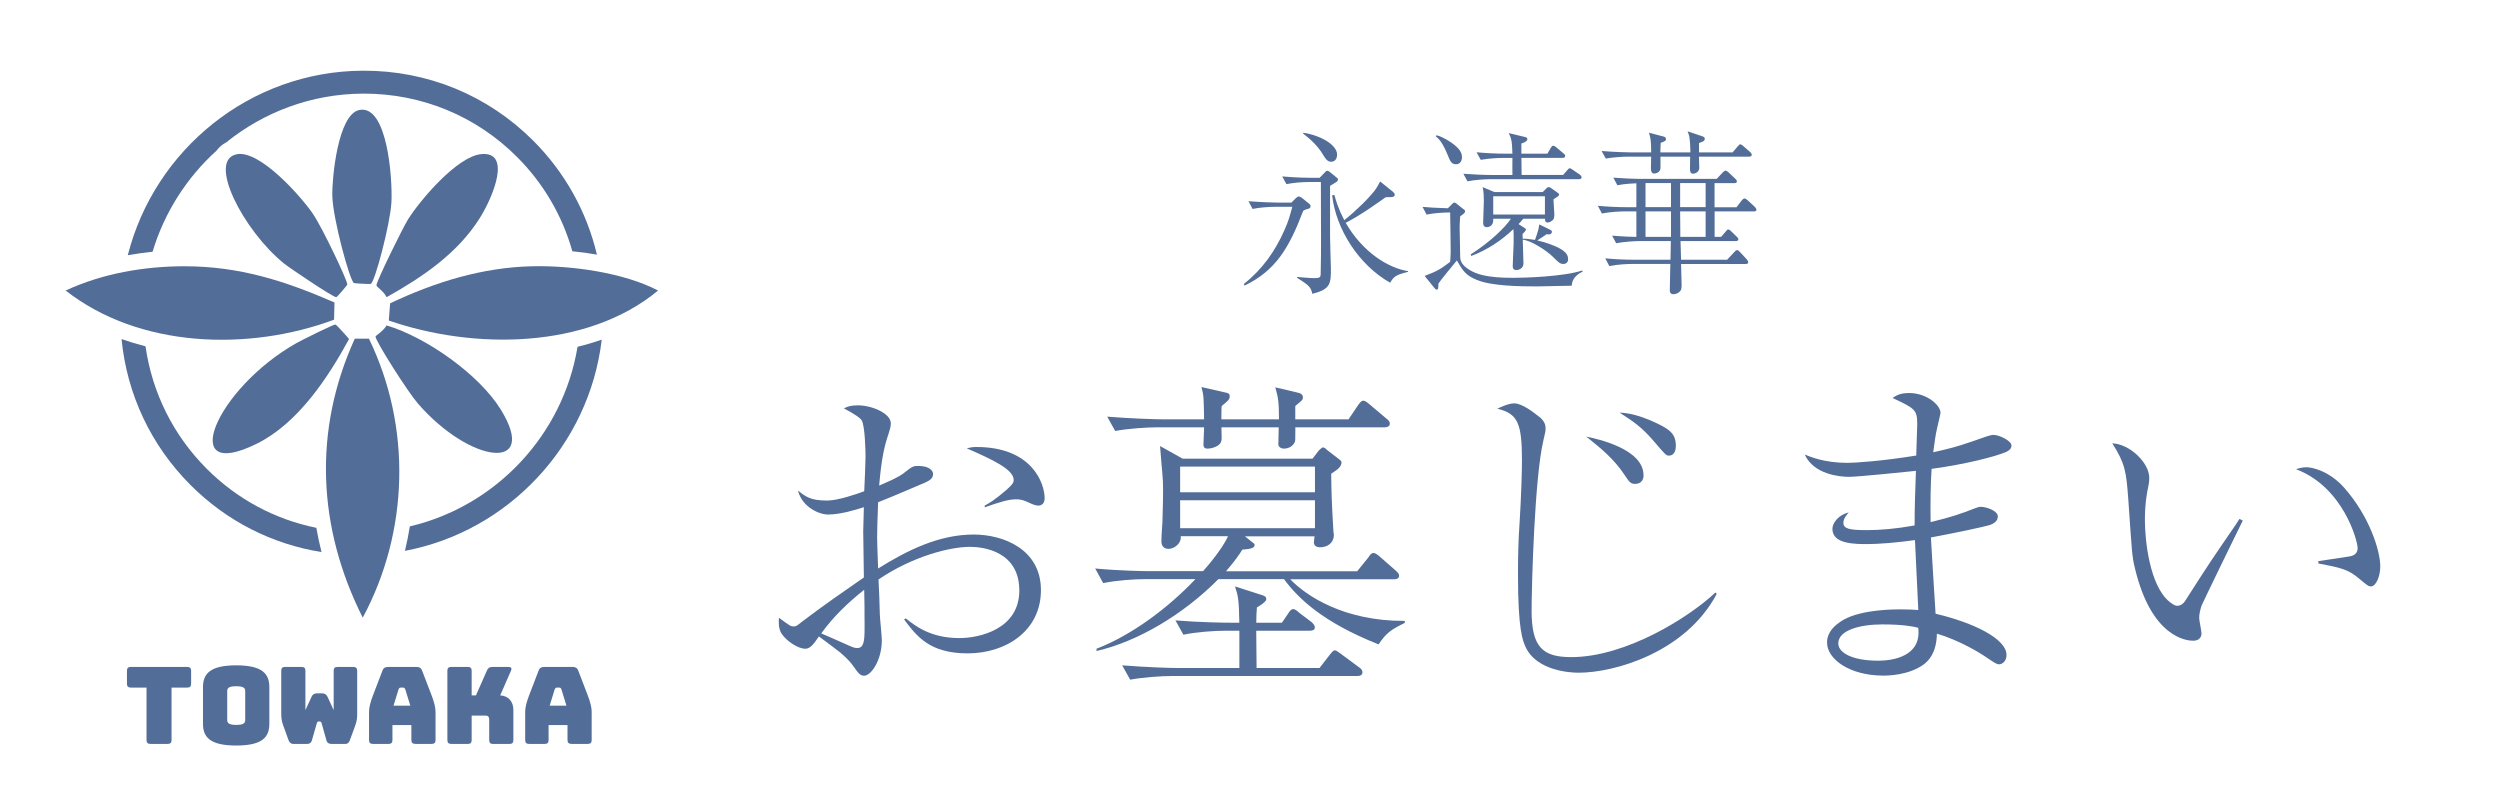 <?xml version="1.0" encoding="UTF-8"?>
<svg xmlns="http://www.w3.org/2000/svg" xmlns:xlink="http://www.w3.org/1999/xlink" id="_レイヤー_3" data-name="レイヤー 3" viewBox="0 0 647.49 209.11">
  <defs>
    <style>
      .cls-1 {
        fill: none;
      }

      .cls-1, .cls-2 {
        stroke-width: 0px;
      }

      .cls-2 {
        fill: #526d98;
      }
    </style>
    <clipPath id="clippath">
      <rect class="cls-1" x="-503.26" y="233.34" width="204.65" height="115.12"></rect>
    </clipPath>
  </defs>
  <g>
    <path class="cls-2" d="M234.6,160.17c2.41,1.9,6.38,5.09,13.88,5.09,5.09,0,15.52-2.24,15.52-12.33s-9.23-11.3-12.76-11.3c-5.17,0-14.83,2.42-23.71,8.45.17,2.93.26,5.95.34,8.97,0,.78.52,5.78.52,6.73,0,5.35-2.85,9.23-4.57,9.23-1.04,0-1.47-.6-2.76-2.41-.6-.86-1.38-1.81-3.36-3.54-.43-.34-3.02-2.33-5.6-4.23-1.55,2.33-2.42,3.19-3.54,3.19-1.9,0-4.83-1.98-6.12-3.88-.86-1.38-.78-3.02-.69-4.14,2.93,2.16,3.02,2.24,3.88,2.24.52,0,.69-.09,2.07-1.21,5.09-3.88,11.29-8.19,16.04-11.47,0-1.9-.17-10.26-.17-11.99,0-.78.09-4.14.17-6.21-2.16.69-6.04,1.9-9.31,1.9-2.16,0-6.64-1.81-7.76-6.21,2.07,1.64,3.28,2.59,7.59,2.59,2.76,0,7.76-1.72,9.57-2.41.09-1.38.34-7.67.34-8.88,0-2.07-.17-7.85-.95-9.4q-.43-.95-4.66-3.19c.95-.43,1.64-.78,3.62-.78,3.62,0,8.54,2.07,8.54,4.66,0,.78-.17,1.38-.6,2.76-.95,2.76-1.81,6.04-2.42,13.37,5.09-2.16,6.04-2.93,6.98-3.71,1.72-1.38,2.07-1.38,3.19-1.38,2.67,0,3.79,1.12,3.79,2.07s-.52,1.55-2.07,2.24c-.69.26-8.36,3.62-12.16,5.09-.17,4.14-.26,7.76-.26,9.23,0,1.04.09,3.02.26,7.93,7.59-4.74,15.78-8.8,24.75-8.8,7.67,0,17.42,3.79,17.42,14.4s-9.14,16.38-18.97,16.38-13.19-4.4-16.47-8.79l.43-.26ZM223.91,160.34c0-3.45,0-3.88-.09-7.59-4.14,3.28-8.02,6.98-11.12,11.3.95.43,5.43,2.33,6.47,2.84,1.72.78,2.16.95,2.85.95,1.64,0,1.9-1.64,1.9-5v-2.5ZM255.04,130.94c1.12-.6,2.5-1.38,5.52-3.97,1.64-1.47,1.98-1.9,1.98-2.67,0-2.76-5.69-5.35-12.16-8.19.78-.17,1.38-.34,2.5-.34,14.49,0,17.68,9.49,17.68,13.28,0,1.81-1.38,1.9-1.55,1.9-.95,0-1.98-.52-2.16-.6-1.81-.86-2.5-1.03-3.62-1.03-2.07,0-4.23.69-8.19,2.07v-.43Z"></path>
    <path class="cls-2" d="M357.04,166.89c-14.57-5.78-20.87-11.99-24.49-16.9h-16.99c-9.05,9.14-20.78,16.12-31.56,18.62v-.6c9.05-3.45,18.62-10.61,25.61-18.02h-12.85c-3.02,0-7.85.34-11.04,1.04l-2.07-3.79c6.47.6,12.76.69,14.31.69h13.62c3.02-3.36,5.52-6.9,6.47-9.05h-12.25c.26,1.72-1.55,3.28-3.19,3.28-.26,0-1.81-.09-1.81-1.9,0-1.38.17-3.62.26-5,0-.86.17-4.66.17-8.36s-.26-4.4-.69-10.26c0-.26-.09-.95-.09-1.12l5.86,3.28h33.63l1.38-1.81c.09-.17,1.03-1.12,1.29-1.12.43,0,.86.43,1.12.69l3.02,2.33c.6.43.69.6.69.95s-.17.95-.95,1.64c-.26.26-1.47,1.03-1.72,1.21.09,5.52.09,6.55.6,15.26.09.17.09.34.09.52,0,2.24-1.72,3.28-3.62,3.28-.78,0-1.55-.35-1.55-1.29,0-.26.17-1.29.17-1.55h-18.02l1.72,1.38c.69.52.78.52.78.86,0,.95-1.47,1.03-3.19,1.21-.86,1.38-1.72,2.67-4.22,5.6h33.97l2.93-3.62c.34-.6.78-1.12,1.29-1.12s1.29.6,1.64.95l4.14,3.62c.69.6.86.95.86,1.29,0,.86-.78.95-1.29.95h-26.9c4.05,4.23,13.88,10.87,29.66,10.78v.52c-3.71,1.81-4.83,2.67-6.81,5.6ZM358.68,110.67h-23.19c0,3.19,0,3.54-.17,3.88-.69,1.38-2.07,1.64-2.76,1.64-1.21,0-1.47-.86-1.47-1.04,0-.09.09-4.14.09-4.48h-14.83c.09,3.02.09,3.36-.09,3.71-.34,1.21-2.41,1.81-3.54,1.81-1.03,0-1.03-.69-1.03-1.21,0-.69.17-3.71.17-4.31h-11.99c-3.02,0-7.76.34-11.04.95l-2.07-3.71c6.47.52,12.76.69,14.31.69h10.78c-.09-5.61-.09-6.29-.69-8.36l6.04,1.38c.86.17,1.29.26,1.29,1.03,0,.86-.52,1.21-2.07,2.5-.09.34-.09,3.02-.09,3.45h14.92c0-4.31-.17-5.52-.95-8.28l5.86,1.38c.86.17,1.29.6,1.29,1.21s-.09.69-1.98,2.24v3.45h13.8l2.5-3.71c.26-.34.78-1.12,1.29-1.12s1.04.43,1.64.95l4.4,3.71c.43.34.86.69.86,1.29,0,.78-.78.95-1.29.95ZM351.61,175.08h-47.86c-3.02,0-7.76.34-11.04.95l-2.07-3.71c6.47.52,12.76.69,14.31.69h16.04v-9.66h-3.45c-3.02,0-7.85.34-11.04,1.04l-2.07-3.71c6.47.52,12.76.6,14.31.6h2.24c-.09-6.04-.34-7.07-1.12-9.4l6.98,2.24c.78.26,1.12.43,1.12,1.12,0,.52-1.47,1.55-2.42,2.07-.09,1.21-.17,2.07-.17,3.97h6.64l1.64-2.41c.26-.43.69-1.12,1.29-1.12.52,0,1.29.69,1.55.95l3.19,2.41c.34.35.86.78.86,1.38,0,.78-.78.86-1.38.86h-13.8c0,1.55.09,8.28.09,9.66h16.3l2.67-3.45c.43-.52.86-1.12,1.29-1.12.34,0,.69.26,1.64.95l4.66,3.45c.43.26.86.69.86,1.29,0,.78-.69.95-1.29.95ZM340.57,120.85h-34.92v6.64h34.92v-6.64ZM340.57,129.56h-34.92v7.24h34.92v-7.24Z"></path>
    <path class="cls-2" d="M444.64,153.79c-8.02,15.18-26.47,20.44-35.79,20.44-1.81,0-10.95-.35-13.8-6.81-.69-1.64-1.9-4.4-1.9-18.54,0-4.57.09-9.14.43-13.71.43-6.9.6-13.45.6-15.87,0-9.83-1.12-12.16-6.38-13.45.95-.43,2.85-1.38,4.4-1.38,2.07,0,5.17,2.5,5.86,3.02,1.21.86,2.24,1.81,2.24,3.45,0,.78-.09,1.03-.6,3.28-2.24,9.49-3.02,37.34-3.02,43.98,0,9.49,2.93,11.99,10.26,11.99,14.23,0,30.7-10.43,37.34-16.73l.35.34ZM425.67,123.09c0,2.16-1.81,2.24-2.16,2.24-1.21,0-1.55-.52-2.76-2.33-2.84-4.31-6.47-7.16-9.92-9.92,2.93.6,14.83,3.19,14.83,10ZM427.4,108.86c5,2.16,6.64,3.36,6.64,6.64,0,.69-.17,2.5-1.81,2.5-.69,0-.86-.17-3.88-3.71-3.19-3.71-5.26-5.09-8.88-7.42,2.76.09,5.43.95,7.93,1.98Z"></path>
    <path class="cls-2" d="M496.55,109.72c0-3.62-.69-3.97-6.38-6.64.78-.52,1.72-1.29,4.31-1.29,4.48,0,8.11,3.1,8.11,5.17,0,.17-.43,1.98-.86,3.79-.43,1.81-.69,3.79-1.03,6.38,5.95-1.29,8.54-2.24,13.45-3.97.6-.17,1.47-.52,2.16-.52,1.55,0,4.66,1.55,4.66,2.76,0,1.04-1.12,1.55-1.55,1.72-2.67,1.12-10.17,3.1-19.14,4.31-.26,3.62-.34,8.97-.26,13.8,5.61-1.38,7.59-2.07,11.38-3.54.43-.17,1.12-.43,1.55-.43,1.55,0,4.48,1.03,4.48,2.5,0,1.21-1.03,1.81-1.9,2.16-1.55.52-9.4,2.16-15.43,3.28.17,3.54.95,15.43,1.21,19.75,9.83,2.33,18.37,6.47,18.37,10.69,0,1.55-1.04,2.41-1.9,2.41-.69,0-1.03-.26-3.97-2.24-.86-.6-6.47-4.05-12.16-5.69-.09,5-2.16,6.98-3.36,7.93-3.88,2.85-9.31,2.93-10.52,2.93-8.79,0-14.57-4.31-14.57-8.54,0-2.67,1.81-4.48,4.31-5.95,4.83-2.67,13.11-2.67,14.75-2.67,1.98,0,3.28.09,4.57.17-.09-2.85-.78-15.52-.86-18.11-4.4.6-8.71,1.04-13.02,1.04-5.17,0-8.36-.95-8.36-3.97,0-1.47,1.55-3.62,4.22-4.22-.6.69-1.38,1.64-1.38,2.67,0,1.64,1.81,1.9,6.21,1.9,3.36,0,7.42-.34,12.24-1.21,0-4.74.09-7.24.34-14.14-3.45.34-14.92,1.55-17.42,1.55-2.24,0-9.05-.6-11.38-5.78,1.47.6,5.09,2.16,11.12,2.16,1.72,0,8.8-.43,17.76-1.9,0-1.29.26-7.07.26-8.28ZM487.49,161.72c-5.69,0-11.38,1.47-11.38,4.92,0,2.5,3.79,4.48,10.35,4.48,3.62,0,11.3-1.04,10.35-8.54-1.47-.34-3.88-.86-9.31-.86Z"></path>
    <path class="cls-2" d="M580.87,134.82c-1.21,2.41-10.35,21.21-10.69,22.07-.34,1.12-.6,2.07-.6,3.19,0,.6.6,3.36.6,3.97,0,.95-.6,1.9-2.16,1.9s-10.78-.69-15.09-18.8c-.78-3.1-.78-4.57-1.72-17.93-.52-6.98-.78-9.14-4.14-14.4,4.57.17,9.57,5.09,9.57,8.88,0,.95,0,1.21-.52,3.71-.52,2.93-.6,5.35-.6,7.33,0,4.83,1.12,16.99,6.47,21.21.26.17,1.12.95,1.9.95.95,0,1.72-.69,2.07-1.29,6.38-10,7.07-10.95,13.28-20,.09-.17.52-.86.78-1.21l.86.43ZM600.45,145.34c1.21-.17,6.81-1.03,7.93-1.21.69-.09,2.24-.43,2.24-2.16,0-1.98-3.79-15.87-15.95-20.44.43-.17,1.55-.52,2.67-.52,1.47,0,5.95.95,9.83,5.35,6.55,7.42,9.31,16.3,9.31,20.35,0,2.59-1.12,5.17-2.41,5.17-.6,0-.86-.17-3.02-1.98-2.93-2.5-4.83-2.85-10.61-3.97v-.6Z"></path>
  </g>
  <g>
    <g>
      <path class="cls-2" d="M38.95,192.67c-.69,0-1-.3-1-1v-13.59h-4.07c-.69,0-1-.3-1-1v-3.35c0-.69.3-1,1-1h14.62c.69,0,1,.3,1,1v3.35c0,.69-.3,1-1,1h-4.07v13.59c0,.69-.3,1-1,1h-4.48Z"></path>
      <path class="cls-2" d="M61.18,193.09c-6.92,0-8.61-2.27-8.61-5.65v-9.44c0-3.38,1.69-5.68,8.61-5.68s8.58,2.3,8.58,5.68v9.44c0,3.38-1.66,5.65-8.58,5.65ZM61.18,187.75c2.02,0,2.33-.55,2.33-1.3v-7.45c0-.72-.3-1.27-2.33-1.27s-2.33.55-2.33,1.27v7.45c0,.75.33,1.3,2.33,1.3Z"></path>
      <path class="cls-2" d="M91.51,172.74c.69,0,1,.3,1,1v10.74c0,1.19,0,2.08-.5,3.43l-1.38,3.76c-.19.55-.53,1-1.11,1h-3.68c-.61,0-1.11-.25-1.27-.83l-1.27-4.51c-.11-.36-.28-.47-.5-.47h-.25c-.22,0-.39.11-.5.47l-1.3,4.51c-.17.55-.58.83-1.16.83h-3.65c-.61,0-1.02-.42-1.22-1l-1.38-3.82c-.5-1.36-.5-2.24-.5-3.43v-10.69c0-.69.3-1,1-1h4.26c.69,0,1,.3,1,1v10.19l1.61-3.49c.3-.64.75-.86,1.47-.86h1.16c.72,0,1.16.22,1.47.86l1.61,3.49v-10.19c0-.69.28-1,1-1h4.12Z"></path>
      <path class="cls-2" d="M100.65,192.67h-4.07c-.69,0-1-.3-1-1v-7.31c0-1.11.33-2.49,1.08-4.43l2.41-6.28c.22-.64.66-.91,1.41-.91h7.45c.72,0,1.16.28,1.38.91l2.41,6.28c.75,1.94,1.08,3.32,1.08,4.43v7.31c0,.69-.3,1-1,1h-4.18c-.75,0-1.08-.3-1.08-1v-3.88h-4.9v3.88c0,.69-.3,1-1,1ZM101.92,182.76h4.35l-1.3-4.21c-.14-.33-.3-.47-.53-.47h-.69c-.22,0-.39.14-.53.47l-1.3,4.21Z"></path>
      <path class="cls-2" d="M116.87,192.67c-.69,0-1-.3-1-1v-17.94c0-.69.3-1,1-1h4.29c.69,0,1,.3,1,1v6.37h1.11l2.85-6.45c.28-.66.66-.91,1.38-.91h4.26c.64,0,.86.33.61.91l-2.82,6.45c2.08.11,3.41,1.55,3.41,3.77v7.81c0,.69-.3,1-1,1h-4.26c-.69,0-1-.3-1-1v-5.4c0-.61-.3-.94-.89-.94h-3.65v6.34c0,.69-.3,1-1,1h-4.29Z"></path>
      <path class="cls-2" d="M141.09,192.67h-4.07c-.69,0-1-.3-1-1v-7.31c0-1.11.33-2.49,1.08-4.43l2.41-6.28c.22-.64.66-.91,1.41-.91h7.45c.72,0,1.16.28,1.38.91l2.41,6.28c.75,1.94,1.08,3.32,1.08,4.43v7.31c0,.69-.3,1-1,1h-4.18c-.75,0-1.08-.3-1.08-1v-3.88h-4.9v3.88c0,.69-.3,1-1,1ZM142.36,182.76h4.35l-1.3-4.21c-.14-.33-.3-.47-.53-.47h-.69c-.22,0-.39.14-.53.47l-1.3,4.21Z"></path>
    </g>
    <g>
      <g>
        <path class="cls-2" d="M39.52,65.19c3.06-10.2,8.88-19.23,16.59-26.2.6-.83,1.38-1.52,2.33-2.03.04-.02.08-.03.11-.05,9.74-7.86,22.08-12.6,35.46-12.66.09,0,.17,0,.26,0,14.99,0,29.05,5.81,39.62,16.38,6.89,6.89,11.77,15.28,14.34,24.45,2.16.2,4.29.49,6.37.87-2.63-11.1-8.26-21.27-16.5-29.52-11.76-11.76-27.4-18.2-44.11-18.12-29.26.13-53.98,20.5-60.89,47.79,2.11-.37,4.26-.67,6.41-.9Z"></path>
        <path class="cls-2" d="M149.58,89.82c-3.77,22.87-21.15,41.28-43.43,46.51-.35,2.14-.77,4.26-1.27,6.34,26.78-5.08,47.71-27.28,50.97-54.71-2.02.71-4.11,1.33-6.27,1.86Z"></path>
        <path class="cls-2" d="M81.92,136.7c-10.68-2.16-20.48-7.39-28.35-15.26-8.69-8.69-14.17-19.74-15.88-31.75-2.09-.53-4.17-1.15-6.21-1.87,1.4,14.31,7.62,27.56,17.89,37.82,9.32,9.33,21.1,15.3,33.9,17.34-.52-2.06-.97-4.16-1.34-6.28Z"></path>
      </g>
      <g>
        <path class="cls-2" d="M91.89,87.71h3.66c11.07,22.81,10.39,49.95-1.6,72.26-11.69-23.24-12.92-48.39-2.06-72.26Z"></path>
        <path class="cls-2" d="M137.85,68.96c10.03-.23,23.65,1.61,32.59,6.29-18.47,15.3-47.87,15.33-69.74,7.77l.34-4.46c11.61-5.5,23.87-9.31,36.82-9.6Z"></path>
        <path class="cls-2" d="M47.76,68.96c14.24,0,25.99,3.77,38.87,9.38l-.11,4.46c-22.09,8.22-50.44,7.4-69.51-7.55,9.48-4.42,20.32-6.28,30.76-6.29Z"></path>
        <path class="cls-2" d="M93.03,28.49c7.37-1.53,8.66,18.07,8.35,23.9-.3,5.56-4.32,20.85-5.37,21.15-.21.06-4.15-.13-4.34-.23-1.05-.52-5.44-16.56-5.6-22.52-.12-4.44,1.41-21.14,6.97-22.3Z"></path>
        <path class="cls-2" d="M86.86,84.05c.26.01,3.16,3.25,3.54,3.77-5.51,10.11-13.25,21.83-23.9,27.1-20.77,10.28-10.73-14.18,10.29-26.07,1.1-.62,9.5-4.83,10.06-4.8Z"></path>
        <path class="cls-2" d="M100.12,84.28c10.32,3.07,24.04,12.76,29.61,21.84,9.94,16.17-7.87,14.06-21.49-1.6-2.64-3.04-11.11-16.36-10.98-17.38.03-.2,1.99-1.34,2.86-2.86Z"></path>
        <path class="cls-2" d="M61.48,39.92c5.94-.93,16.43,10.88,19.55,15.44,2.45,3.58,8.91,17.2,8.92,18.29,0,.24-2.64,3.3-2.86,3.32-.8.06-12.17-7.62-13.49-8.69-10.64-8.58-20.16-27.1-12.12-28.35Z"></path>
        <path class="cls-2" d="M124.59,39.92c7.94-.81,3.25,10.86-.34,16.58-5.75,9.15-14.87,15.29-24.12,20.47-.88-1.76-2.61-2.56-2.63-3.09-.04-.95,6.9-15.06,8.23-17.15,3.25-5.09,12.68-16.18,18.87-16.81Z"></path>
      </g>
    </g>
  </g>
  <g>
    <path class="cls-2" d="M338.52,54.15c-.59.18-.73.27-1,.46-3.69,9.74-7.19,15.48-15.16,19.35l-.23-.41c4.69-3.64,8.15-8.51,10.52-13.93,1.05-2.32,1.37-3.55,2.05-6.06h-4.42c-1.59,0-4.14.18-5.87.55l-1.05-2c3.42.27,6.69.36,7.56.36h3.55l1.18-1.18c.23-.18.5-.41.73-.41s.73.32.87.41l1.91,1.55c.18.14.27.27.27.55,0,.46-.27.64-.91.77ZM346.12,47.14c-.27.18-1.41.87-1.64,1v13.16c0,1.14.18,6.1.18,7.1,0,.32.04.64.04,1,0,4.01,0,5.51-4.83,6.69-.32-1.82-1.05-2.28-3.92-4.14v-.23c.23.04,3.46.32,4.42.32,1.5,0,1.64-.27,1.68-1,.09-3.37.09-7.01.09-9.06l-.04-14.84h-3.05c-1.64,0-4.14.18-5.87.55l-1.09-2c3.42.32,6.74.36,7.6.36h2.09l1.32-1.37c.18-.23.46-.46.68-.46s.5.23.64.32l1.78,1.46c.23.14.32.27.32.5,0,.32-.23.5-.41.64ZM344.76,41.9c-1,0-1.55-.91-2.09-1.82-1.27-2.14-3.14-3.96-5.14-5.46l-.05-.23c3.64.41,8.83,2.82,8.83,5.69,0,.64-.32,1.82-1.55,1.82ZM360.05,73.23c-8.06-4.55-14.07-13.84-15.03-22.67l.59-.05c.41,1.55,1.05,3.64,2.55,6.51,3.1-2.46,6.33-5.65,7.97-7.79.55-.73,1-1.68,1.32-2.23l3.28,2.64c.32.27.5.5.5.77,0,.64-.73.64-1.14.64-.64,0-.68,0-1.23.05-1.87,1.32-6.65,4.78-10.34,6.6,4.46,7.7,11.11,11.75,16.16,12.52v.18c-3.37.87-3.64,1.23-4.64,2.82Z"></path>
    <path class="cls-2" d="M407.05,74c-1.46,0-7.79.18-9.06.18-4.33,0-11.7-.09-15.48-1.68-2.91-1.18-3.6-2.32-5.19-5.05-1.18,1.46-4.42,5.37-4.78,6.01,0,1.05,0,1.55-.46,1.55-.27,0-.5-.36-.64-.5l-2.46-3.05c2.82-1.09,3.78-1.46,6.6-3.64.05-.77.14-1.5.14-2.5,0-1.46-.09-9.2-.14-10.29-2,0-4.37.18-6.1.55l-1.05-2c1.41.14,3.51.27,6.56.36l1-1c.41-.41.41-.46.68-.46.23,0,.5.18.64.32l1.59,1.27c.5.36.55.41.55.64,0,.41-.14.5-1.27,1.32-.05.77-.14,1.91-.14,2.73,0,1.18.14,6.47.14,7.56,0,.82.04,2.14,2.37,3.55,1.73,1.09,4.42,2.09,11.29,2.09,3.1,0,13.25-.32,17.94-1.91l.14.27c-2.55,1.23-2.78,2.82-2.87,3.69ZM377.09,42.54c-1.18,0-1.5-.77-2.19-2.5-1.41-3.42-2.37-4.19-3.05-4.74l.23-.27c1.82.46,3.82,1.91,4.01,2.05,2,1.46,2.55,2.46,2.55,3.69,0,.87-.46,1.78-1.55,1.78ZM408.92,46.41h-22.99c-1.41,0-4.01.18-5.87.55l-1.05-1.96c2.5.18,5.05.32,7.56.32h5.14c-.04-.68,0-3.78,0-4.42h-2.37c-1.41,0-3.96.14-5.83.5l-1.09-1.96c2.5.23,5.05.36,7.56.36h1.73c-.09-3.41-.32-4.05-.96-5.33l4.37,1.05c.23.04.46.23.46.5,0,.55-.86.96-1.55,1.14v2.64h6.74l.82-1.41c.23-.36.36-.64.64-.64.36,0,.73.32.91.46l1.78,1.5c.23.18.46.36.46.68,0,.41-.36.5-.68.5h-10.66c0,.32.05,3.78.05,4.42h10.75l1-1.14c.23-.23.41-.59.73-.59.27,0,.5.23.91.5l1.68,1.14c.18.14.46.41.46.68,0,.5-.5.5-.68.5ZM404.91,68.36c-.87,0-1.23-.36-2.64-1.78-1.73-1.73-5.74-4.28-7.88-4.51,0,.87.18,5.19.18,6.19,0,1.18-1.14,1.68-1.78,1.68-1,0-1-.68-1-1.09,0-.82.23-4.96.23-5.92.04-1.82,0-2.69-.05-3.6-3.14,3-6.83,5.42-10.93,6.97l-.14-.41c5.15-3.28,8.92-7.01,10.43-9.24h-4.6v.46c0,1.23-.96,1.73-1.64,1.73-.96,0-.96-.82-.96-1.23,0-.77.18-4.64.18-5.55s-.04-2.69-.32-3.6l3.05,1.28h12.52l1-1c.27-.27.41-.27.59-.27.23,0,.32.05.55.23l1.55,1.09c.32.23.55.36.55.68,0,.27-1.05.91-1.46,1.14,0,.59.23,3.32.23,3.96,0,.18,0,1.05-.36,1.37-.64.59-1,.68-1.37.68-.64,0-.68-.41-.68-.96h-5.65c-.55.68-.82,1-1.23,1.37l1.28.82c.55.36.64.36.64.59,0,.36-.64.96-.87,1.14,0,.27.04.96.04,1.23.68,0,1.5.05,3.19.32.14-.27.73-2.14.87-2.69.04-.18.18-.87.23-1.32l2.69,1.32c.27.14.59.27.59.55,0,.36-.23.73-.82.73-.14,0-.41-.04-.5-.09-.64.46-1.64,1.09-2.46,1.64,2.19.5,4.1,1.23,5.33,1.82,2.23,1.14,2.64,2.05,2.64,3.05,0,.86-.59,1.23-1.23,1.23ZM400.13,50.83h-13.39v4.74h13.39v-4.74Z"></path>
    <path class="cls-2" d="M454.23,54.75h-10.15v6.6h1.68l1.14-1.32c.36-.46.46-.59.73-.59s.59.27.77.5l1.37,1.32c.09.05.46.41.46.68,0,.5-.5.5-.68.5h-14.3l.14,4.83h11.93l1.78-1.91c.41-.41.55-.59.82-.59.23,0,.41.18.77.55l1.68,1.82c.05.09.41.46.41.77,0,.46-.5.46-.68.46h-16.71c.04.87.14,4.92.14,5.46,0,.68-.05,1.18-.32,1.5-.41.55-1.18.87-1.78.87-.96,0-.96-.77-.96-1.05,0-1.18.09-5.42.14-6.79h-9.93c-.91,0-3.69.09-5.87.55l-1.05-2c2.37.23,5.19.36,7.56.36h9.33l.09-4.83h-8.29c-.91,0-3.69.14-5.87.55l-1.05-1.96c3.19.27,5.6.32,6.28.32v-6.6h-3.05c-.91,0-3.69.09-5.87.55l-1.05-2c2.37.23,5.19.36,7.56.36h2.41v-6.19c-.14,0-2.87.09-4.92.5l-1.05-1.96c2.37.18,5.19.32,7.56.32h19.21l1.5-1.59c.18-.18.55-.55.77-.55.09,0,.36.05.82.46l1.68,1.59c.18.14.46.41.46.73,0,.46-.5.46-.73.46h-5.05v6.24h5.69l1.32-1.73c.09-.09.46-.55.73-.55.23,0,.64.27.82.46l1.82,1.68c.09.14.46.46.46.73,0,.5-.46.5-.68.5ZM453,40.58h-12.98c0,.46.09,2.5.09,2.91-.05,1.32-1.41,1.5-1.59,1.5-.82,0-.82-.82-.82-1.28,0-.23.04-2.64.04-3.14h-7.69c0,1.05.04,2.87,0,3.14-.14.77-.87,1.23-1.68,1.23-.55,0-.77-.59-.77-1.05-.05-.91.05-2.41.05-3.32h-5.92c-1.59,0-4.1.18-5.83.5l-1.09-1.96c3.42.27,6.74.36,7.56.36h5.28c0-3.32-.23-4.01-.59-5.1l3.83,1c.32.09.59.27.59.64,0,.46-.14.5-1.37,1-.04.68-.04.87-.09,2.46h7.79c-.09-3.87-.27-4.28-.73-5.46l3.64,1.23c.46.14.82.27.82.73,0,.36-.36.64-.5.68-.68.27-.77.32-1,.41v2.41h8.7l1.27-1.5c.46-.5.5-.59.73-.59.27,0,.68.36.77.46l1.73,1.5c.09.09.46.41.46.73,0,.41-.36.5-.68.5ZM432.78,47.41h-6.6v6.24h6.6v-6.24ZM432.78,60.62v-5.87h-6.6v6.6h6.6v-.73ZM441.75,47.41h-6.6v6.24h6.6v-6.24ZM441.75,54.75h-6.6c0,.68.04,4.14.04,4.92v1.68h6.56v-6.6Z"></path>
  </g>
</svg>
